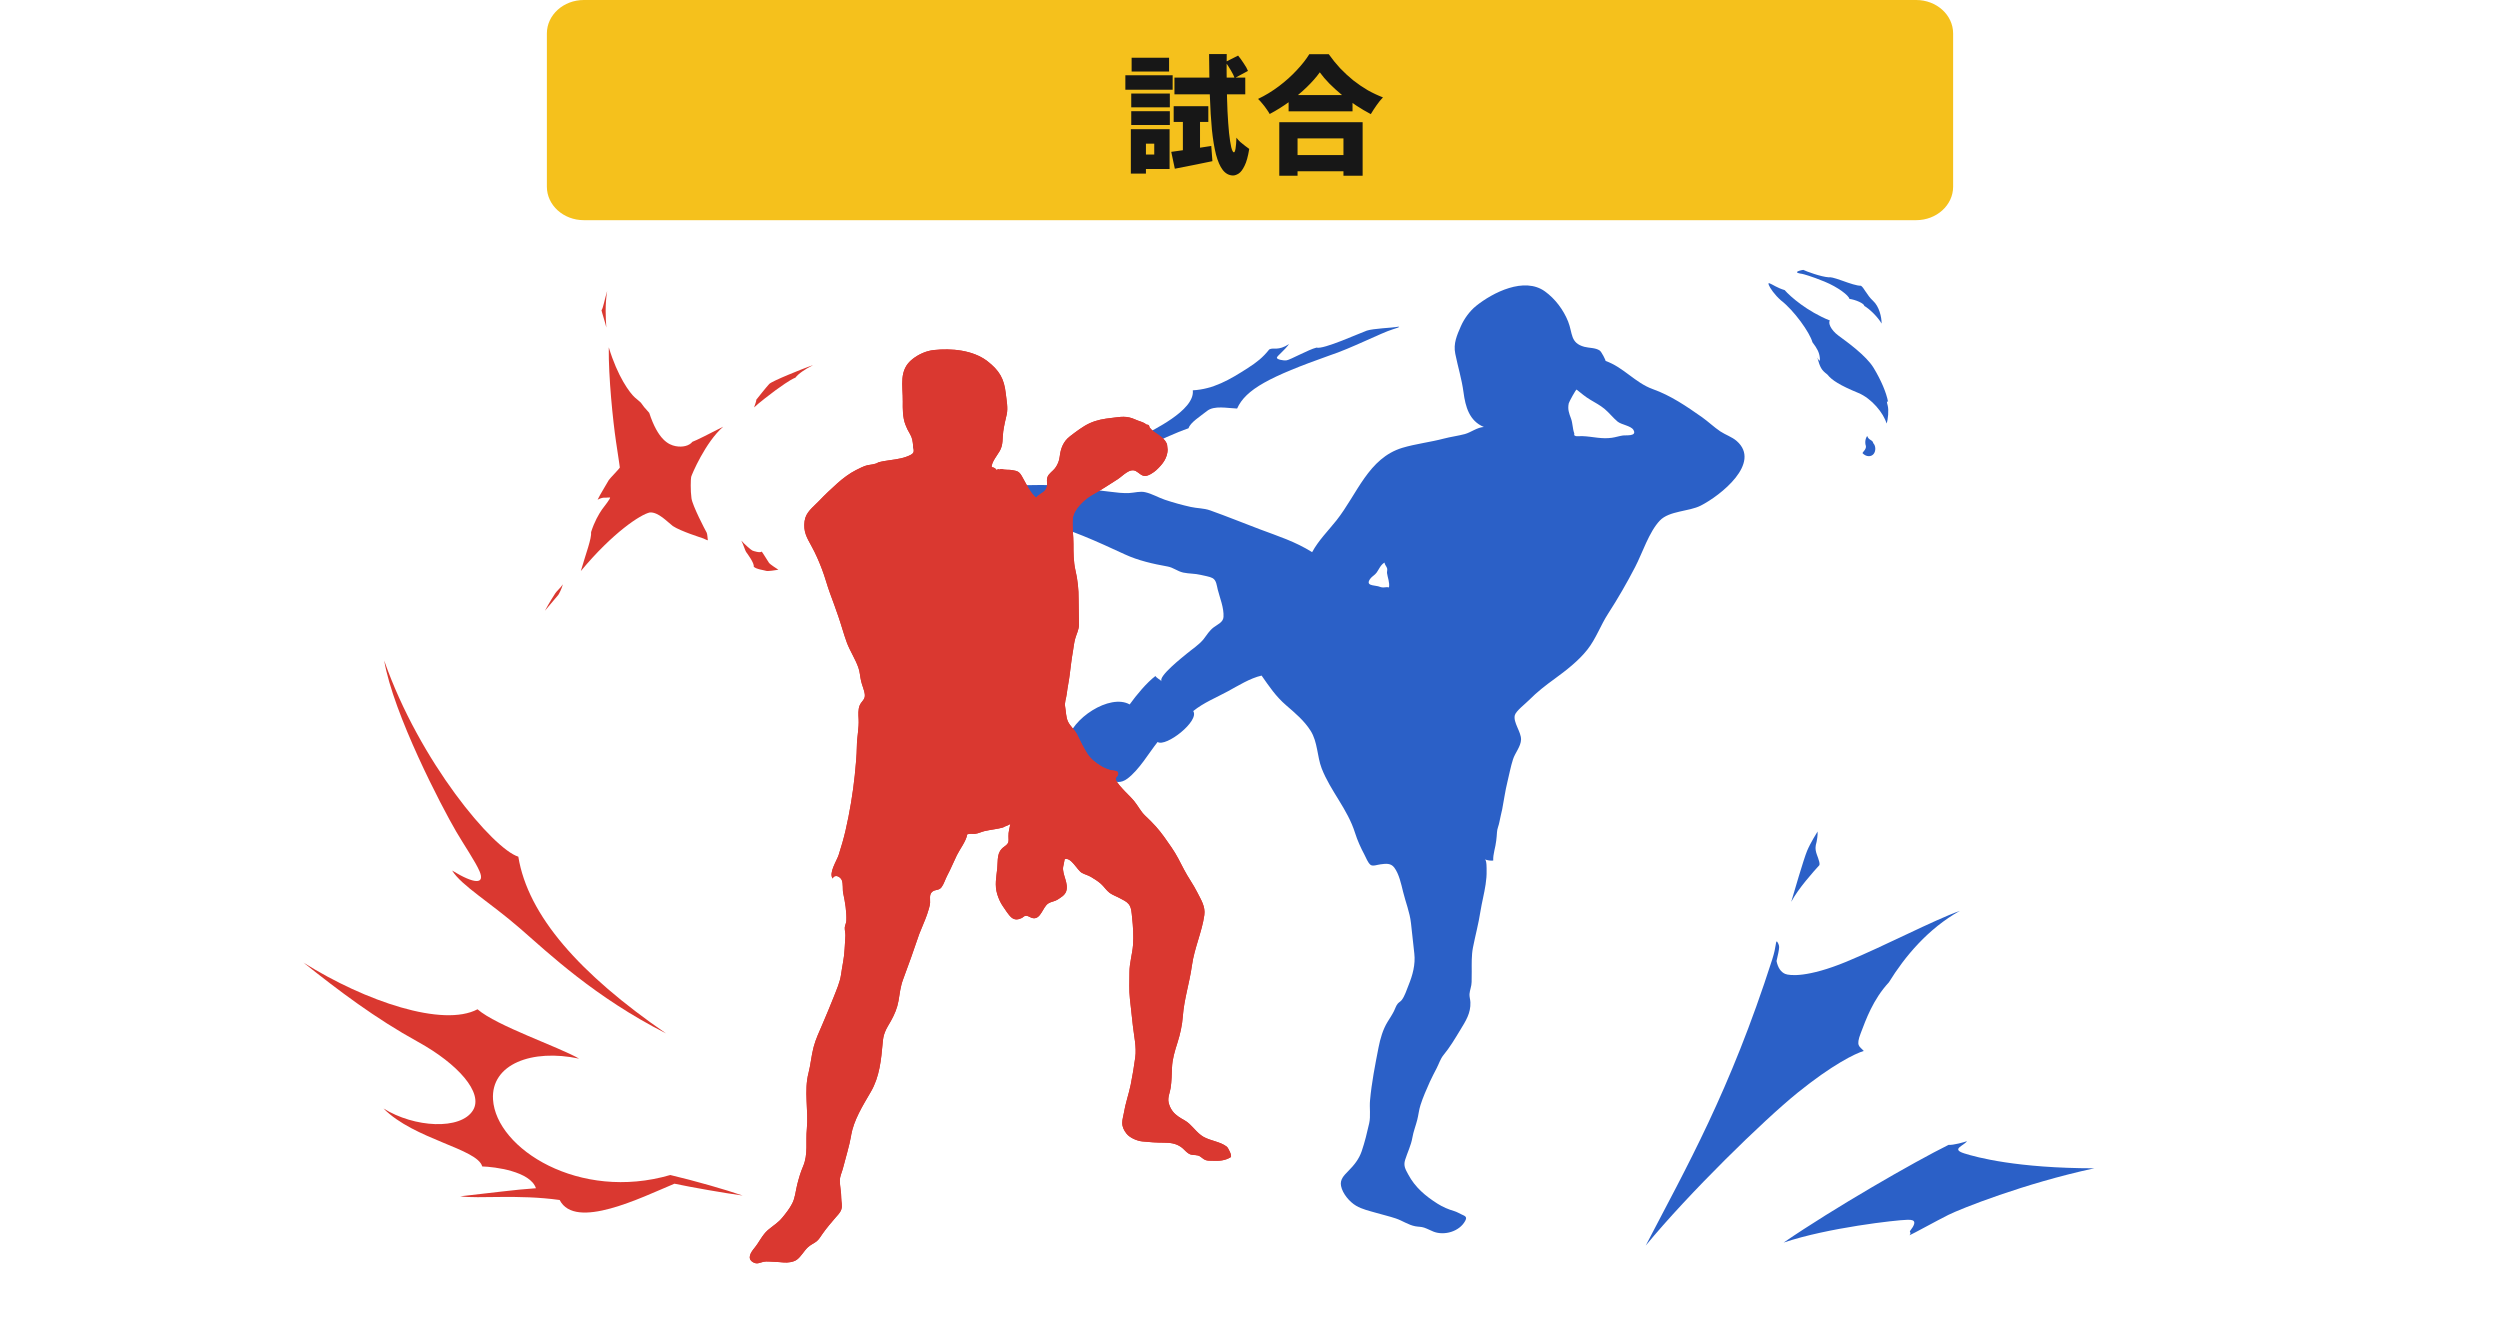 <svg width="352" height="186" viewBox="0 0 352 186" fill="none" xmlns="http://www.w3.org/2000/svg">
<path opacity="0.91" d="M346.905 16H5.176C3.333 16 1.84 17.402 1.84 19.133V181.868C1.84 183.598 3.333 185 5.176 185H346.905C348.747 185 350.24 183.598 350.24 181.868V19.133C350.24 17.402 348.747 16 346.905 16Z" stroke="white" stroke-width="2" stroke-miterlimit="10"/>
<path d="M269.795 0H82.205C79.33 0 77 2.109 77 4.71V26.29C77 28.891 79.33 31 82.205 31H269.795C272.67 31 275 28.891 275 26.29V4.71C275 2.109 272.67 0 269.795 0Z" fill="#F5C11C"/>
<path d="M164.912 21.38C165.644 21.284 166.508 21.164 167.504 21.02C168.5 20.864 169.514 20.708 170.546 20.552L170.708 22.694C169.808 22.886 168.896 23.072 167.972 23.252C167.048 23.432 166.196 23.6 165.416 23.756L164.912 21.38ZM165.254 14.954H170.132V17.168H165.254V14.954ZM165.362 10.922H175.334V13.28H165.362V10.922ZM172.544 8.726L174.326 7.826C174.59 8.15 174.854 8.516 175.118 8.924C175.394 9.32 175.592 9.674 175.712 9.986L173.84 10.994C173.732 10.682 173.552 10.316 173.3 9.896C173.048 9.464 172.796 9.074 172.544 8.726ZM166.55 15.818H168.962V21.776L166.55 22.19V15.818ZM170.24 7.61H172.724C172.7 9.098 172.7 10.526 172.724 11.894C172.748 13.25 172.784 14.51 172.832 15.674C172.892 16.826 172.964 17.834 173.048 18.698C173.144 19.562 173.246 20.234 173.354 20.714C173.474 21.194 173.6 21.44 173.732 21.452C173.828 21.452 173.906 21.272 173.966 20.912C174.026 20.552 174.068 20.042 174.092 19.382C174.224 19.574 174.404 19.778 174.632 19.994C174.872 20.198 175.112 20.39 175.352 20.57C175.592 20.75 175.772 20.882 175.892 20.966C175.724 22.022 175.502 22.82 175.226 23.36C174.962 23.9 174.686 24.26 174.398 24.44C174.11 24.62 173.846 24.71 173.606 24.71C173.042 24.698 172.562 24.44 172.166 23.936C171.782 23.432 171.464 22.706 171.212 21.758C170.972 20.798 170.78 19.628 170.636 18.248C170.504 16.868 170.408 15.29 170.348 13.514C170.288 11.726 170.252 9.758 170.24 7.61ZM159.278 13.172H164.714V15.116H159.278V13.172ZM159.332 8.132H164.606V10.076H159.332V8.132ZM159.278 15.656H164.714V17.6H159.278V15.656ZM158.45 10.598H165.11V12.632H158.45V10.598ZM160.394 18.194H164.678V23.792H160.394V21.758H162.518V20.228H160.394V18.194ZM159.224 18.194H161.348V24.44H159.224V18.194ZM181.436 13.388H190.436V15.674H181.436V13.388ZM181.274 21.83H190.364V24.116H181.274V21.83ZM180.122 17.204H191.858V24.746H189.158V19.49H182.696V24.746H180.122V17.204ZM185.828 10.184C185.336 10.868 184.724 11.564 183.992 12.272C183.26 12.98 182.45 13.658 181.562 14.306C180.674 14.954 179.744 15.536 178.772 16.052C178.664 15.848 178.514 15.614 178.322 15.35C178.142 15.086 177.944 14.828 177.728 14.576C177.524 14.324 177.326 14.108 177.134 13.928C178.166 13.436 179.15 12.836 180.086 12.128C181.022 11.42 181.856 10.67 182.588 9.878C183.332 9.086 183.92 8.336 184.352 7.628H187.088C187.58 8.324 188.114 8.984 188.69 9.608C189.278 10.22 189.896 10.79 190.544 11.318C191.204 11.834 191.882 12.296 192.578 12.704C193.286 13.1 194 13.436 194.72 13.712C194.396 14.048 194.09 14.426 193.802 14.846C193.514 15.254 193.25 15.662 193.01 16.07C192.326 15.71 191.636 15.302 190.94 14.846C190.244 14.378 189.578 13.886 188.942 13.37C188.306 12.842 187.718 12.308 187.178 11.768C186.65 11.228 186.2 10.7 185.828 10.184Z" fill="#171717"/>
<g filter="url(#filter0_d_63_2737)">
<path d="M58.671 88.539C72.056 86.879 79.802 90.454 79.678 100.489C79.609 106.144 77.022 109.725 73.049 112.762C78.191 114.591 81.264 118.107 81.181 124.877C81.072 133.637 74.91 141.398 59.799 143.271L38.2 145.945L38.88 90.991L58.671 88.537L58.671 88.539ZM51.97 133.265L58.457 132.461C64.535 131.707 67.515 129.351 67.566 125.289C67.62 120.828 64.518 119.703 57.622 120.557L52.12 121.239L51.97 133.265ZM52.253 110.248L58.002 109.535C63.504 108.853 65.988 106.876 66.027 103.692C66.068 100.427 64.366 98.728 56.894 99.655L52.377 100.215L52.254 110.25L52.253 110.248Z" fill="white"/>
<path d="M84.682 140.186L105.068 82.792L118.207 81.162L137.237 133.676L122.702 135.479L119.779 126.455L102.288 128.624L99.215 138.386L84.68 140.189L84.682 140.186ZM105.955 117.193L116.385 115.899L111.412 100.294L105.955 117.193Z" fill="white"/>
<path d="M183.165 73.116L183.029 84.107L168.247 85.941L167.704 129.901L154.072 131.592L154.615 87.627L139.833 89.461L139.968 78.468L183.163 73.116L183.165 73.116Z" fill="white"/>
<path d="M230.054 67.308L229.918 78.3L215.137 80.133L214.594 124.094L200.961 125.785L201.504 81.82L186.722 83.653L186.859 72.66L230.054 67.308Z" fill="white"/>
<path d="M250.943 108.615L273.115 105.869L272.98 116.86L237.175 121.295L237.853 66.341L251.485 64.65L250.943 108.615Z" fill="white"/>
<path d="M317.262 56.504L317.126 67.496L294.954 70.242L294.83 80.277L314.538 77.832L314.403 88.825L294.695 91.27L294.547 103.213L316.719 100.467L316.584 111.458L280.779 115.893L281.459 60.941L317.264 56.506L317.262 56.504Z" fill="white"/>
</g>
<g clip-path="url(#clip0_63_2737)">
<path d="M226.059 50.822C228.553 51.678 230.242 53.905 232.705 54.785C235.244 55.689 237.425 57.184 239.646 58.741C240.535 59.376 241.332 60.142 242.217 60.738C242.943 61.223 243.862 61.512 244.524 62.091C248.055 65.178 242.261 69.767 239.466 71.189C237.779 72.046 235.047 71.903 233.714 73.286C232.188 74.878 231.247 77.879 230.225 79.839C229.06 82.084 227.784 84.301 226.434 86.385C225.364 88.028 224.719 89.934 223.491 91.481C222.258 93.047 220.486 94.418 218.886 95.582C217.616 96.501 216.427 97.425 215.295 98.564C214.787 99.083 213.435 100.112 213.285 100.707C213.034 101.723 214.188 103.054 214.164 104.119C214.138 105.11 213.322 105.999 213.032 106.912C212.7 107.93 212.51 109.019 212.249 110.069C211.932 111.348 211.76 112.65 211.511 113.941C211.39 114.546 211.214 115.15 211.112 115.753C211.035 116.212 210.793 116.709 210.777 117.168C210.758 117.613 210.71 117.968 210.667 118.376C210.574 119.307 210.2 120.242 210.247 121.165C209.897 121.217 209.403 121.13 209.066 120.999C209.347 121.109 209.313 122.329 209.314 122.578C209.331 123.228 209.273 123.866 209.176 124.509C208.988 125.793 208.648 127.047 208.445 128.326C208.179 130.062 207.723 131.726 207.387 133.443C207.178 134.541 207.218 135.7 207.219 136.809C207.22 137.313 207.211 137.778 207.204 138.269C207.201 138.847 206.951 139.386 206.905 139.955C206.882 140.354 207.017 140.723 207.033 141.118C207.095 142.663 206.369 143.765 205.606 145.018C204.855 146.257 204.146 147.457 203.233 148.565C202.818 149.075 202.594 149.792 202.295 150.376C201.963 151.024 201.617 151.667 201.32 152.324C200.862 153.356 200.354 154.487 200.01 155.58C199.783 156.27 199.727 156.982 199.548 157.674C199.337 158.511 199.004 159.334 198.862 160.183C198.673 161.279 198.169 162.262 197.841 163.313C197.578 164.162 197.893 164.645 198.289 165.381C199.246 167.178 200.69 168.391 202.395 169.474C203.139 169.944 203.95 170.291 204.762 170.525C205.103 170.629 205.469 170.837 205.788 170.99C206.291 171.224 206.624 171.322 206.287 171.924C205.462 173.412 203.375 173.991 201.875 173.43C201.412 173.252 200.989 173.009 200.521 172.852C200.102 172.71 199.729 172.744 199.277 172.659C198.316 172.483 197.455 171.865 196.527 171.556C195.6 171.248 194.703 171.044 193.801 170.78C192.828 170.497 191.81 170.279 190.941 169.77C190.014 169.226 189.033 168.064 188.821 166.991C188.634 166.084 189.234 165.494 189.821 164.899C190.662 164.047 191.338 163.227 191.73 162.081C192.162 160.81 192.486 159.478 192.779 158.168C193.015 157.134 192.802 155.988 192.901 154.929C193.125 152.437 193.606 150.019 194.095 147.498C194.341 146.248 194.704 144.964 195.371 143.876C195.68 143.378 196.009 142.885 196.279 142.345C196.45 142.01 196.56 141.601 196.804 141.313C196.971 141.119 197.201 141.014 197.36 140.808C197.796 140.249 198.051 139.381 198.316 138.734C198.899 137.312 199.311 135.801 199.135 134.255C198.981 132.853 198.824 131.425 198.665 129.971C198.498 128.45 197.912 127.035 197.556 125.569C197.29 124.489 196.992 123.056 196.315 122.156C195.826 121.504 195.131 121.6 194.402 121.694C193.911 121.748 193.289 122.024 192.957 121.758C192.596 121.469 192.321 120.733 192.109 120.332C191.592 119.361 191.131 118.349 190.801 117.303C189.744 113.911 187.345 111.411 186.09 108.182C185.442 106.498 185.535 104.472 184.535 102.894C183.632 101.468 182.374 100.416 181.097 99.313C179.62 98.043 178.701 96.645 177.633 95.122C176.006 95.489 174.316 96.562 172.863 97.346C171.239 98.23 169.48 98.927 168.005 100.118C168.937 101.508 164.164 105.238 162.991 104.472C161.692 106.114 160.437 108.329 158.763 109.615C156.865 111.066 155.51 108.883 153.987 108.237C153.029 107.831 152.616 107.137 151.842 106.509C150.919 105.757 150.009 106.099 150.274 104.41C150.783 101.215 156.276 97.614 159.057 99.184C159.989 97.885 161.449 96.119 162.684 95.183C162.872 95.485 163.323 95.678 163.565 95.927C162.966 95.3 166.605 92.447 167.035 92.084C167.835 91.412 168.829 90.792 169.479 89.974C169.945 89.379 170.252 88.814 170.879 88.335C171.399 87.929 172.227 87.636 172.27 86.865C172.343 85.573 171.754 84.186 171.456 83.002C171.315 82.453 171.279 81.697 170.722 81.396C170.328 81.177 169.529 81.063 169.066 80.945C168.258 80.745 167.409 80.791 166.597 80.618C165.77 80.433 165.223 79.915 164.399 79.764C162.356 79.397 160.275 78.933 158.385 78.058C154.491 76.261 150.554 74.441 146.374 73.407C144.578 72.966 142.247 72.308 140.42 72.75C138.81 73.149 137.505 74.482 135.959 75.034C133.856 75.776 132.885 73.786 132.038 72.192C131.488 71.163 131.12 70.074 130.673 69.007C130.199 67.876 129.383 66.931 128.808 65.858C128.536 65.337 128.332 64.888 128.35 64.255C128.698 64.183 128.81 63.794 128.774 63.523C128.722 63.051 128.372 63.042 128.7 62.543C128.878 62.268 129.226 62.129 129.422 61.838C129.654 61.497 129.747 61.184 130.061 60.854C130.706 60.178 131.117 59.945 131.847 60.597C132.331 61.022 132.783 61.342 133.341 61.65C133.906 61.965 134.002 62.344 134.241 62.996C134.357 63.313 134.516 63.605 134.596 63.966C134.887 65.265 135.935 66.729 137.057 67.52C137.705 67.973 139.078 68.051 139.829 68.157C141.896 68.441 144.199 68.289 146.276 68.29C147.513 68.295 148.692 68.26 149.856 68.697C150.332 68.873 150.608 68.876 151.109 68.909C151.969 68.962 152.803 69.032 153.642 69.02C155.494 68.992 157.191 69.505 159.009 69.419C159.784 69.375 160.504 69.134 161.242 69.302C162.213 69.518 163.085 70.054 164.02 70.368C165.214 70.769 166.42 71.1 167.646 71.375C168.59 71.588 169.479 71.537 170.402 71.866C172.732 72.699 175.032 73.63 177.353 74.511C179.962 75.495 182.356 76.24 184.746 77.746C185.669 76.052 187.004 74.742 188.185 73.255C191.117 69.532 192.668 64.495 197.47 63.047C199.325 62.494 201.416 62.252 203.277 61.758C204.244 61.504 205.324 61.365 206.251 61.116C207.132 60.871 207.957 60.182 208.924 60.117C206.868 59.26 206.333 57.262 206.064 55.242C205.808 53.34 205.272 51.645 204.903 49.81C204.608 48.35 205.14 47.196 205.704 45.904C206.146 44.901 206.92 43.808 207.84 43.069C210.181 41.192 214.617 38.924 217.53 41.031C218.976 42.075 220.126 43.616 220.792 45.27C221.451 46.925 221.062 48.285 223.072 48.831C223.75 49.012 224.643 48.941 225.247 49.359C225.501 49.532 226.139 50.813 226.059 50.822ZM228.535 61.312C228.938 61.254 230.549 61.474 229.981 60.521C229.628 59.941 228.289 59.806 227.749 59.355C227.104 58.814 226.579 58.125 225.934 57.584C225.298 57.056 224.6 56.696 223.938 56.298C223.213 55.873 222.64 55.371 221.985 54.852C221.91 54.786 220.924 56.575 220.88 56.788C220.704 57.634 220.918 58.175 221.195 58.925C221.442 59.583 221.407 60.306 221.642 60.973C221.728 61.212 221.491 61.251 221.856 61.399C221.983 61.446 222.616 61.403 222.737 61.404C223.506 61.427 224.219 61.55 224.94 61.632C225.593 61.702 226.236 61.739 226.931 61.642C227.474 61.569 227.992 61.385 228.535 61.312ZM195.293 80.695C195.265 80.497 195.367 80.264 195.307 80.028C195.23 79.754 194.978 79.533 194.935 79.209C194.392 79.53 194.181 80.118 193.838 80.606C193.589 80.97 193.185 81.142 192.939 81.478C192.196 82.487 193.435 82.385 194.038 82.547C194.336 82.629 194.453 82.716 194.789 82.713C195.071 82.716 195.29 82.625 195.568 82.708C195.695 82.029 195.376 81.325 195.293 80.695Z" fill="#2B60C7"/>
</g>
<g clip-path="url(#clip1_63_2737)">
<path d="M158.024 64C157.699 64.016 160.626 61.755 161.409 61.095C161.842 60.728 168.301 57.841 167.944 54.957C170.822 54.802 173.123 53.481 175.7 51.816C176.932 51.019 177.793 50.361 178.713 49.197C179.362 48.865 179.902 49.47 181.509 48.438C180.771 49.419 179.835 50.102 179.784 50.35C179.733 50.599 180.656 50.8 181.156 50.733C181.659 50.666 184.256 49.213 185.361 48.943C186.308 49.251 191.544 46.856 192.442 46.554C193.341 46.252 196.083 46.145 196.548 46.048C197.011 45.952 197.46 45.968 196.034 46.394C194.608 46.819 190.126 49.098 187.234 50.037C178.751 53.047 175.404 54.81 174.185 57.523C172.805 57.475 170.965 57.058 169.959 57.858C168.955 58.657 167.632 59.455 167.33 60.306C165.705 60.854 162.592 62.269 162.108 62.569C161.624 62.868 158.347 63.984 158.024 64Z" fill="#2B60C7"/>
</g>
<g clip-path="url(#clip2_63_2737)">
<path d="M231.72 175.373C237.787 168.004 248.285 157.752 253.111 153.848C257.937 149.945 261.235 148.314 262.42 147.977C261.824 147.295 261.271 147.336 261.993 145.464C262.714 143.592 263.705 140.738 265.955 138.312C268.2 134.676 271.465 130.757 275.955 128.244C272.235 129.571 265.385 133.176 259.961 135.414C254.536 137.655 251.963 137.388 251.348 137.123C250.763 136.873 250.336 136.281 250.136 135.32C250.321 134.521 250.51 133.669 250.504 133.341C250.495 133.015 250.326 132.737 250.197 132.55C249.96 132.577 250.15 133.148 249.531 135.084C243.567 153.682 237.435 164.374 231.72 175.373Z" fill="#2B60C7"/>
<path d="M252.208 126.965C252.526 125.873 253.965 120.931 254.437 119.802C254.909 118.672 255.812 117.261 255.915 117.076C255.963 117.608 255.803 118.365 255.777 118.533C255.751 118.7 255.556 119.115 255.66 119.763C255.764 120.411 256.284 121.305 256.179 121.8C255.293 122.777 253.226 125.07 252.212 126.965L252.208 126.965Z" fill="#2B60C7"/>
<path d="M251.135 174.953C258.184 170.115 269.556 163.57 274.363 161.194C274.998 161.263 276.585 160.811 276.952 160.675C276.511 161.334 274.655 161.788 276.561 162.395C278.319 162.956 284.014 164.487 294.867 164.496C284.979 166.63 276.023 170.209 274.329 171.057C272.634 171.907 269.31 173.747 268.855 173.93C269.167 173.534 268.821 173.468 268.935 173.322C270.205 171.693 269.171 171.739 268.485 171.752C267.03 171.78 257.367 172.854 251.142 174.951L251.135 174.953Z" fill="#2B60C7"/>
</g>
<g clip-path="url(#clip3_63_2737)">
<path d="M119.829 159.876C120.219 157.674 121.449 155.726 122.607 153.734C123.855 151.596 124.065 149.196 124.285 146.809C124.34 146.216 124.391 145.857 124.596 145.331C124.806 144.774 125.15 144.27 125.438 143.749C125.947 142.835 126.336 141.92 126.506 140.931C126.685 139.888 126.774 138.923 127.152 137.911C127.543 136.875 127.902 135.835 128.297 134.769C128.698 133.694 129.016 132.614 129.429 131.508C129.778 130.582 130.22 129.668 130.538 128.73C130.696 128.254 130.924 127.582 130.956 127.12C130.988 126.597 130.794 125.926 131.279 125.542C131.708 125.202 132.213 125.417 132.584 124.895C132.917 124.43 133.107 123.762 133.382 123.25C133.888 122.307 134.246 121.388 134.719 120.425C135.162 119.527 136.029 118.446 136.186 117.474C136.569 117.334 136.965 117.441 137.277 117.406C137.738 117.356 138.214 117.108 138.611 117.019C139.491 116.81 140.453 116.734 141.225 116.507C141.548 116.298 141.97 116.237 142.247 116.011C142.157 116.63 141.971 117.132 141.993 117.746C142.024 118.578 142.078 118.723 141.374 119.229C140.306 119.993 140.535 121.051 140.413 122.268C140.295 123.454 140.019 124.643 140.415 125.916C140.578 126.447 140.853 127.094 141.182 127.562C141.528 128.043 141.974 128.814 142.421 129.187C142.884 129.565 143.335 129.493 143.844 129.264C144.102 129.145 144.155 128.944 144.471 128.947C144.855 128.95 145.089 129.232 145.456 129.282C146.571 129.438 146.796 127.713 147.612 127.195C147.991 126.95 148.507 126.924 148.893 126.671C149.363 126.356 149.904 126.078 150.113 125.514C150.516 124.394 149.534 123.118 149.689 122.07C149.741 121.718 149.86 121.359 149.907 120.97C150.813 120.653 151.655 122.501 152.314 122.888C152.724 123.128 153.177 123.207 153.637 123.487C154.12 123.78 154.571 124.054 155.004 124.435C155.437 124.817 155.785 125.38 156.244 125.721C156.653 126.022 157.263 126.234 157.736 126.498C158.128 126.711 158.617 126.92 158.922 127.3C159.321 127.783 159.33 128.55 159.399 129.174C159.545 130.504 159.618 131.79 159.527 133.087C159.44 134.285 159.023 135.617 159.027 136.895C159.036 138.136 158.945 139.364 159.093 140.649C159.227 141.868 159.359 143.065 159.501 144.366C159.66 145.816 160.043 147.451 159.845 148.872C159.655 150.224 159.47 151.418 159.206 152.711C158.932 154.058 158.458 155.351 158.239 156.714C158.169 157.173 158.017 157.573 158.012 158.078C158.002 158.673 158.259 159.164 158.618 159.621C159.089 160.216 160.122 160.645 160.852 160.715C161.796 160.815 162.857 160.886 163.819 160.886C164.746 160.897 165.482 160.952 166.27 161.482C166.667 161.747 166.929 162.147 167.334 162.403C167.858 162.73 168.133 162.556 168.674 162.693C169.061 162.786 169.353 163.19 169.706 163.324C170.037 163.453 170.394 163.422 170.757 163.435C171.62 163.483 172.5 163.416 173.268 162.941C173.536 162.776 172.926 161.609 172.736 161.457C171.831 160.744 170.457 160.639 169.447 160.065C168.428 159.485 167.837 158.354 166.833 157.772C166.215 157.418 165.566 157.061 165.109 156.464C164.837 156.103 164.629 155.652 164.536 155.21C164.392 154.519 164.718 153.859 164.825 153.185C164.97 152.244 164.977 151.28 165.016 150.336C165.068 149.096 165.402 148.021 165.776 146.844C166.179 145.574 166.451 144.356 166.544 143.081C166.723 140.662 167.488 138.382 167.827 135.922C168.157 133.509 169.248 131.177 169.57 128.84C169.738 127.625 169.102 126.695 168.581 125.654C168.03 124.54 167.264 123.519 166.69 122.401C166.145 121.347 165.649 120.326 164.943 119.305C164.246 118.298 163.563 117.282 162.74 116.365C162.269 115.845 161.771 115.35 161.242 114.851C160.614 114.266 160.231 113.45 159.684 112.788C159.164 112.161 158.539 111.612 157.999 111.002C157.742 110.722 157.484 110.427 157.276 110.111C156.737 109.305 157.56 109.471 157.425 108.793C157.36 108.477 156.627 108.512 156.363 108.436C155.913 108.312 155.433 108.117 155.046 107.881C154.336 107.447 153.616 106.917 153.128 106.173C152.541 105.282 152.124 104.357 151.651 103.409C151.306 102.732 150.642 102.233 150.348 101.543C150.087 100.948 150.097 100.217 149.982 99.582C149.85 98.86 150.121 98.379 150.201 97.67C150.306 96.771 150.508 95.876 150.614 94.992C150.755 93.871 150.881 92.758 151.076 91.654C151.176 91.064 151.222 90.524 151.389 89.919C151.555 89.307 151.919 88.642 151.925 87.942C151.93 87.377 151.89 86.735 151.895 86.23C151.896 85.561 151.866 85.007 151.868 84.345C151.88 83.012 151.734 81.614 151.426 80.316C151.143 79.106 151.145 77.752 151.145 76.593C151.154 75.434 150.934 74.187 151.05 72.985C151.175 71.723 152.675 70.309 153.73 69.712C154.991 69.002 156.16 68.272 157.381 67.468C158.139 66.972 159.07 65.861 159.934 66.331C160.413 66.586 160.677 67.001 161.22 67.017C161.703 67.024 162.473 66.503 162.821 66.179C163.715 65.344 164.388 64.488 164.415 63.221C164.441 61.954 163.384 61.438 162.453 60.773C162.233 60.617 162.05 60.389 161.88 60.212C161.82 60.143 161.846 59.967 161.737 59.866C161.636 59.765 161.5 59.832 161.402 59.76C160.916 59.377 160.399 59.329 159.844 59.066C158.616 58.501 157.81 58.695 156.532 58.843C155.388 58.976 154.434 59.126 153.389 59.609C152.494 60.023 151.494 60.787 150.689 61.402C149.688 62.152 149.335 63.183 149.203 64.311C149.139 64.89 148.919 65.426 148.559 65.916C148.271 66.309 147.671 66.661 147.485 67.163C147.264 67.759 147.647 68.431 147.177 69.017C146.805 69.472 146.218 69.604 145.887 70.084C145.003 69.361 144.44 68.001 143.867 67.026C143.478 66.369 143.248 66.326 142.511 66.189C142.104 66.113 141.458 66.192 141.049 66.034C140.959 66.096 140.993 66.07 140.901 66.05C140.7 66.072 140.773 66.184 140.539 66.044C140.485 66.096 140.399 66.135 140.328 66.18C140.167 65.942 139.918 65.797 139.637 65.775C139.552 65.137 140.455 64.045 140.77 63.484C141.274 62.594 141.123 61.7 141.254 60.768C141.367 59.95 141.547 59.193 141.742 58.36C141.95 57.442 141.719 56.369 141.612 55.395C141.381 53.291 140.692 52.156 139.03 50.856C136.96 49.27 133.939 49.023 131.485 49.285C130.415 49.402 129.361 49.871 128.488 50.554C126.506 52.103 127.137 54.283 127.111 56.513C127.098 57.567 127.09 58.726 127.465 59.746C127.646 60.23 127.833 60.623 128.117 61.089C128.455 61.638 128.5 62.115 128.572 62.769C128.652 63.497 128.806 63.736 128.202 64.058C127.819 64.266 127.316 64.419 126.892 64.526C125.821 64.778 124.608 64.829 123.66 65.106C123.255 65.391 122.617 65.401 122.125 65.508C121.64 65.614 120.979 65.965 120.515 66.196C119.603 66.657 118.672 67.361 117.905 68.047C117.008 68.853 116.155 69.653 115.326 70.527C114.443 71.459 113.459 72.093 113.284 73.376C113.091 74.834 113.58 75.661 114.255 76.881C114.856 77.966 115.322 79.058 115.745 80.17C116.177 81.296 116.47 82.46 116.866 83.53C117.262 84.6 117.68 85.735 118.046 86.808C118.465 88.026 118.776 89.211 119.227 90.448C119.679 91.684 120.437 92.767 120.869 94.029C121.08 94.645 121.091 95.231 121.237 95.869C121.376 96.523 121.72 97.185 121.77 97.849C121.814 98.529 121.273 98.739 121.032 99.352C120.814 99.902 120.856 100.628 120.893 101.24C120.96 102.534 120.664 103.74 120.647 105.029C120.629 106.37 120.487 107.822 120.353 109.138C120.099 111.619 119.638 114.407 119.046 116.962C118.785 118.082 118.452 119.232 118.087 120.363C117.812 121.213 116.666 122.903 117.234 123.691C117.557 123.001 118.338 123.472 118.523 123.918C118.739 124.451 118.61 125.263 118.726 125.769C118.993 127.041 119.217 128.326 119.166 129.648C119.157 129.972 118.958 130.287 118.941 130.613C118.929 130.975 119.037 131.347 119.032 131.709C119.024 132.326 118.949 132.944 118.923 133.594C118.873 134.855 118.58 136.023 118.414 137.253C118.275 138.254 117.782 139.376 117.388 140.382C116.913 141.608 116.361 142.879 115.842 144.117C115.377 145.222 114.86 146.271 114.558 147.425C114.238 148.627 114.135 149.947 113.838 151.078C113.18 153.58 113.852 156.417 113.603 158.942C113.424 160.745 113.807 162.516 113.076 164.221C112.722 165.042 112.477 165.889 112.256 166.756C112.024 167.654 111.972 168.622 111.544 169.452C111.172 170.177 110.663 170.82 110.146 171.448C109.542 172.184 108.826 172.586 108.125 173.19C107.321 173.887 106.899 174.904 106.228 175.715C105.743 176.302 105.113 177.206 106.043 177.729C106.612 178.05 106.944 177.78 107.51 177.658C107.958 177.564 108.548 177.657 108.977 177.662C109.444 177.671 109.894 177.72 110.334 177.754C110.919 177.81 111.757 177.696 112.208 177.353C112.799 176.912 113.189 176.147 113.727 175.637C114.101 175.272 114.549 175.103 114.945 174.803C115.306 174.53 115.563 174.066 115.824 173.699C116.358 172.941 116.99 172.187 117.591 171.496C117.925 171.114 118.314 170.747 118.464 170.265C118.632 169.742 118.447 169.221 118.448 168.686C118.461 167.843 118.234 167.002 118.254 166.158C118.266 165.585 118.534 165.081 118.677 164.531C119.071 162.976 119.564 161.44 119.848 159.852L119.829 159.876Z" fill="#DA3830"/>
<g clip-path="url(#clip4_63_2737)">
<path d="M119.829 159.876C120.219 157.674 121.449 155.726 122.607 153.734C123.855 151.596 124.065 149.196 124.285 146.809C124.34 146.216 124.391 145.857 124.596 145.331C124.806 144.774 125.15 144.27 125.438 143.749C125.947 142.835 126.336 141.92 126.506 140.931C126.685 139.888 126.774 138.923 127.152 137.911C127.543 136.875 127.902 135.835 128.297 134.769C128.698 133.694 129.016 132.614 129.429 131.508C129.778 130.582 130.22 129.668 130.538 128.73C130.696 128.254 130.924 127.582 130.956 127.12C130.988 126.597 130.794 125.926 131.279 125.542C131.708 125.202 132.213 125.417 132.584 124.895C132.917 124.43 133.107 123.762 133.382 123.25C133.888 122.307 134.246 121.388 134.719 120.425C135.162 119.527 136.029 118.446 136.186 117.474C136.569 117.334 136.965 117.441 137.277 117.406C137.738 117.356 138.214 117.108 138.611 117.019C139.491 116.81 140.453 116.734 141.225 116.507C141.548 116.298 141.97 116.237 142.247 116.011C142.157 116.63 141.971 117.132 141.993 117.746C142.024 118.578 142.078 118.723 141.374 119.229C140.306 119.993 140.535 121.051 140.413 122.268C140.295 123.454 140.019 124.643 140.415 125.916C140.578 126.447 140.853 127.094 141.182 127.562C141.528 128.043 141.974 128.814 142.421 129.187C142.884 129.565 143.335 129.493 143.844 129.264C144.102 129.145 144.155 128.944 144.471 128.947C144.855 128.95 145.089 129.232 145.456 129.282C146.571 129.438 146.796 127.713 147.612 127.195C147.991 126.95 148.507 126.924 148.893 126.671C149.363 126.356 149.904 126.078 150.113 125.514C150.516 124.394 149.534 123.118 149.689 122.07C149.741 121.718 149.86 121.359 149.907 120.97C150.813 120.653 151.655 122.501 152.314 122.888C152.724 123.128 153.177 123.207 153.637 123.487C154.12 123.78 154.571 124.054 155.004 124.435C155.437 124.817 155.785 125.38 156.244 125.721C156.653 126.022 157.263 126.234 157.736 126.498C158.128 126.711 158.617 126.92 158.922 127.3C159.321 127.783 159.33 128.55 159.399 129.174C159.545 130.504 159.618 131.79 159.527 133.087C159.44 134.285 159.023 135.617 159.027 136.895C159.036 138.136 158.945 139.364 159.093 140.649C159.227 141.868 159.359 143.065 159.501 144.366C159.66 145.816 160.043 147.451 159.845 148.872C159.655 150.224 159.47 151.418 159.206 152.711C158.932 154.058 158.458 155.351 158.239 156.714C158.169 157.173 158.017 157.573 158.012 158.078C158.002 158.673 158.259 159.164 158.618 159.621C159.089 160.216 160.122 160.645 160.852 160.715C161.796 160.815 162.857 160.886 163.819 160.886C164.746 160.897 165.482 160.952 166.27 161.482C166.667 161.747 166.929 162.147 167.334 162.403C167.858 162.73 168.133 162.556 168.674 162.693C169.061 162.786 169.353 163.19 169.706 163.324C170.037 163.453 170.394 163.422 170.757 163.435C171.62 163.483 172.5 163.416 173.268 162.941C173.536 162.776 172.926 161.609 172.736 161.457C171.831 160.744 170.457 160.639 169.447 160.065C168.428 159.485 167.837 158.354 166.833 157.772C166.215 157.418 165.566 157.061 165.109 156.464C164.837 156.103 164.629 155.652 164.536 155.21C164.392 154.519 164.718 153.859 164.825 153.185C164.97 152.244 164.977 151.28 165.016 150.336C165.068 149.096 165.402 148.021 165.776 146.844C166.179 145.574 166.451 144.356 166.544 143.081C166.723 140.662 167.488 138.382 167.827 135.922C168.157 133.509 169.248 131.177 169.57 128.84C169.738 127.625 169.102 126.695 168.581 125.654C168.03 124.54 167.264 123.519 166.69 122.401C166.145 121.347 165.649 120.326 164.943 119.305C164.246 118.298 163.563 117.282 162.74 116.365C162.269 115.845 161.771 115.35 161.242 114.851C160.614 114.266 160.231 113.45 159.684 112.788C159.164 112.161 158.539 111.612 157.999 111.002C157.742 110.722 157.484 110.427 157.276 110.111C156.737 109.305 157.56 109.471 157.425 108.793C157.36 108.477 156.627 108.512 156.363 108.436C155.913 108.312 155.433 108.117 155.046 107.881C154.336 107.447 153.616 106.917 153.128 106.173C152.541 105.282 152.124 104.357 151.651 103.409C151.306 102.732 150.642 102.233 150.348 101.543C150.087 100.948 150.097 100.217 149.982 99.582C149.85 98.86 150.121 98.379 150.201 97.67C150.306 96.771 150.508 95.876 150.614 94.992C150.755 93.871 150.881 92.758 151.076 91.654C151.176 91.064 151.222 90.524 151.389 89.919C151.555 89.307 151.919 88.642 151.925 87.942C151.93 87.377 151.89 86.735 151.895 86.23C151.896 85.561 151.866 85.007 151.868 84.345C151.88 83.012 151.734 81.614 151.426 80.316C151.143 79.106 151.145 77.752 151.145 76.593C151.154 75.434 150.934 74.187 151.05 72.985C151.175 71.723 152.675 70.309 153.73 69.712C154.991 69.002 156.16 68.272 157.381 67.468C158.139 66.972 159.07 65.861 159.934 66.331C160.413 66.586 160.677 67.001 161.22 67.017C161.703 67.024 162.473 66.503 162.821 66.179C163.715 65.344 164.388 64.488 164.415 63.221C164.441 61.954 163.384 61.438 162.453 60.773C162.233 60.617 162.05 60.389 161.88 60.212C161.82 60.143 161.846 59.967 161.737 59.866C161.636 59.765 161.5 59.832 161.402 59.76C160.916 59.377 160.399 59.329 159.844 59.066C158.616 58.501 157.81 58.695 156.532 58.843C155.388 58.976 154.434 59.126 153.389 59.609C152.494 60.023 151.494 60.787 150.689 61.402C149.688 62.152 149.335 63.183 149.203 64.311C149.139 64.89 148.919 65.426 148.559 65.916C148.271 66.309 147.671 66.661 147.485 67.163C147.264 67.759 147.647 68.431 147.177 69.017C146.805 69.472 146.218 69.604 145.887 70.084C145.003 69.361 144.44 68.001 143.867 67.026C143.478 66.369 143.248 66.326 142.511 66.189C142.104 66.113 141.458 66.192 141.049 66.034C140.959 66.096 140.993 66.07 140.901 66.05C140.7 66.072 140.773 66.184 140.539 66.044C140.485 66.096 140.399 66.135 140.328 66.18C140.167 65.942 139.918 65.797 139.637 65.775C139.552 65.137 140.455 64.045 140.77 63.484C141.274 62.594 141.123 61.7 141.254 60.768C141.367 59.95 141.547 59.193 141.742 58.36C141.95 57.442 141.719 56.369 141.612 55.395C141.381 53.291 140.692 52.156 139.03 50.856C136.96 49.27 133.939 49.023 131.485 49.285C130.415 49.402 129.361 49.871 128.488 50.554C126.506 52.103 127.137 54.283 127.111 56.513C127.098 57.567 127.09 58.726 127.465 59.746C127.646 60.23 127.833 60.623 128.117 61.089C128.455 61.638 128.5 62.115 128.572 62.769C128.652 63.497 128.806 63.736 128.202 64.058C127.819 64.266 127.316 64.419 126.892 64.526C125.821 64.778 124.608 64.829 123.66 65.106C123.255 65.391 122.617 65.401 122.125 65.508C121.64 65.614 120.979 65.965 120.515 66.196C119.603 66.657 118.672 67.361 117.905 68.047C117.008 68.853 116.155 69.653 115.326 70.527C114.443 71.459 113.459 72.093 113.284 73.376C113.091 74.834 113.58 75.661 114.255 76.881C114.856 77.966 115.322 79.058 115.745 80.17C116.177 81.296 116.47 82.46 116.866 83.53C117.262 84.6 117.68 85.735 118.046 86.808C118.465 88.026 118.776 89.211 119.227 90.448C119.679 91.684 120.437 92.767 120.869 94.029C121.08 94.645 121.091 95.231 121.237 95.869C121.376 96.523 121.72 97.185 121.77 97.849C121.814 98.529 121.273 98.739 121.032 99.352C120.814 99.902 120.856 100.628 120.893 101.24C120.96 102.534 120.664 103.74 120.647 105.029C120.629 106.37 120.487 107.822 120.353 109.138C120.099 111.619 119.638 114.407 119.046 116.962C118.785 118.082 118.452 119.232 118.087 120.363C117.812 121.213 116.666 122.903 117.234 123.691C117.557 123.001 118.338 123.472 118.523 123.918C118.739 124.451 118.61 125.263 118.726 125.769C118.993 127.041 119.217 128.326 119.166 129.648C119.157 129.972 118.958 130.287 118.941 130.613C118.929 130.975 119.037 131.347 119.032 131.709C119.024 132.326 118.949 132.944 118.923 133.594C118.873 134.855 118.58 136.023 118.414 137.253C118.275 138.254 117.782 139.376 117.388 140.382C116.913 141.608 116.361 142.879 115.842 144.117C115.377 145.222 114.86 146.271 114.558 147.425C114.238 148.627 114.135 149.947 113.838 151.078C113.18 153.58 113.852 156.417 113.603 158.942C113.424 160.745 113.807 162.516 113.076 164.221C112.722 165.042 112.477 165.889 112.256 166.756C112.024 167.654 111.972 168.622 111.544 169.452C111.172 170.177 110.663 170.82 110.146 171.448C109.542 172.184 108.826 172.586 108.125 173.19C107.321 173.887 106.899 174.904 106.228 175.715C105.743 176.302 105.113 177.206 106.043 177.729C106.612 178.05 106.944 177.78 107.51 177.658C107.958 177.564 108.548 177.657 108.977 177.662C109.444 177.671 109.894 177.72 110.334 177.754C110.919 177.81 111.757 177.696 112.208 177.353C112.799 176.912 113.189 176.147 113.727 175.637C114.101 175.272 114.549 175.103 114.945 174.803C115.306 174.53 115.563 174.066 115.824 173.699C116.358 172.941 116.99 172.187 117.591 171.496C117.925 171.114 118.314 170.747 118.464 170.265C118.632 169.742 118.447 169.221 118.448 168.686C118.461 167.843 118.234 167.002 118.254 166.158C118.266 165.585 118.534 165.081 118.677 164.531C119.071 162.976 119.564 161.44 119.848 159.852L119.829 159.876Z" fill="#DA3830"/>
</g>
</g>
<g clip-path="url(#clip5_63_2737)">
<path d="M93.762 145.492C81.64 137.15 74.332 128.923 72.979 120.62C69.463 119.543 59.086 107.286 54.092 93C55.387 100.532 62.189 113.6 64.235 117.09C65.307 118.921 66.966 121.367 67.521 122.672C68.323 124.556 66.801 124.495 63.657 122.572C65.013 124.73 68.97 127.021 73.252 130.749C77.292 134.267 83.765 140.41 93.761 145.496L93.762 145.492Z" fill="#DA3830"/>
<path d="M104.547 168.329C102.122 168.006 97.402 167.181 94.964 166.664C90.277 168.615 81.001 173.259 78.8 168.96C72.921 168.137 67.41 168.815 64.796 168.44C69.381 167.942 72.481 167.501 75.46 167.304C74.668 164.913 69.653 164.286 67.898 164.236C67.223 161.73 58.294 160.433 53.991 156.069C58.335 158.791 64.883 159.145 66.602 156.32C68.1 153.863 64.46 149.788 58.877 146.708C52.799 143.359 47.7 139.486 42.733 135.54C51.489 141.028 62.399 144.671 67.233 142.107C69.95 144.46 78.563 147.347 81.538 149.056C74.889 147.639 69.106 149.837 69.417 154.81C69.851 161.745 81.585 169.181 94.375 165.441C97.799 166.247 102.215 167.513 104.544 168.324L104.547 168.329Z" fill="#DA3830"/>
</g>
<g clip-path="url(#clip6_63_2737)">
<path d="M101.818 60.083C99.85 61.091 98.036 62.016 97.488 62.206C97.051 62.774 96.11 63.005 95.127 62.817C94.144 62.627 92.657 61.935 91.411 58.129C90.754 57.414 90.504 57.1 90.356 56.862C90.209 56.626 90.127 56.608 89.405 55.98C88.683 55.349 86.962 53.033 85.715 48.902C85.665 53.111 86.305 59.267 86.733 62.166C87.159 65.067 87.273 65.693 87.273 65.818C87.273 65.942 85.781 67.442 85.715 67.599C85.649 67.756 84.387 69.791 84.142 70.359C84.611 70.098 85.006 70.047 85.225 70.067C85.444 70.088 85.623 70.027 85.865 70.045C86.105 70.06 85.004 71.378 84.756 71.743C84.292 72.427 83.686 73.466 83.225 74.918C83.322 75.8 82.502 77.913 81.78 80.404C86.295 74.971 90.209 72.427 91.498 72.153C92.699 72.069 93.962 73.484 94.734 74.066C95.849 74.806 98.785 75.721 98.998 75.8C99.212 75.878 99.523 76.063 99.665 76.073C99.61 75.716 99.61 75.252 99.502 75.001C99.283 74.614 97.512 71.228 97.359 70.156C97.206 69.084 97.251 67.445 97.314 67.15C97.38 66.857 99.315 62.262 101.818 60.088V60.083Z" fill="#DA3830"/>
<path d="M106.18 57.363C106.673 56.859 108.771 55.25 109.214 54.936C109.656 54.621 111.214 53.468 112.002 53.169C112.363 52.632 113.56 51.869 114.174 51.578C114.788 51.286 114.174 51.514 113.673 51.697C113.172 51.879 108.713 53.628 108.302 54.069C107.891 54.51 106.604 56.129 106.483 56.286C106.504 56.476 106.351 56.811 106.177 57.363H106.18Z" fill="#DA3830"/>
<path d="M104.383 76.129C104.654 76.646 104.931 77.553 105.047 77.71C105.163 77.868 106.254 79.32 106.12 79.778C106.412 80.146 107.659 80.293 107.872 80.376C108.083 80.46 109.206 80.288 109.599 80.219C109.309 80.032 108.407 79.439 108.286 79.266C108.165 79.094 107.311 77.69 107.248 77.66C107.045 77.883 106.125 77.604 105.927 77.513C105.727 77.421 104.802 76.608 104.383 76.124V76.129Z" fill="#DA3830"/>
<path d="M79.25 82.272C79.089 82.926 78.697 83.633 78.607 83.76C78.517 83.886 76.989 85.673 76.72 85.997C77.358 84.816 77.98 83.846 78.196 83.516C78.415 83.187 78.929 82.774 79.25 82.272Z" fill="#DA3830"/>
<path d="M85.37 46.107C85.236 45.486 84.735 43.955 84.69 43.676C84.895 43.517 85.172 41.983 85.491 40.967C85.172 42.883 85.28 44.758 85.37 46.107Z" fill="#DA3830"/>
</g>
<g clip-path="url(#clip7_63_2737)">
<path d="M249.173 39.897C249.514 40.013 250.229 40.539 251.283 40.848C252.038 41.727 254.448 43.847 257.647 45.13C257.384 45.435 257.715 46.412 258.874 47.269C260.033 48.123 262.763 50.068 263.812 51.806C264.859 53.543 265.597 55.267 265.847 56.612C265.619 56.364 265.64 56.56 265.795 57.139C265.95 57.718 265.847 59.084 265.629 59.631C265.215 58.173 263.526 56.102 261.657 55.329C259.03 54.243 257.933 53.54 257.281 52.722C256.46 52.095 256.289 51.791 255.875 50.343C256.071 50.725 256.309 51.097 256.227 50.343C256.144 49.588 255.835 49.039 255.193 48.191C254.821 46.816 252.599 43.709 250.752 42.289C249.87 41.516 249.208 40.547 249.055 40.145C248.942 39.847 249.018 39.844 249.175 39.897H249.173Z" fill="#2B60C7"/>
<path d="M253.022 38.283C253.085 38.181 253.642 38.02 253.911 38C254.242 38.18 256.415 38.986 257.504 39.047C257.684 38.999 258.124 39.067 259.318 39.496C260.512 39.924 261.449 40.241 262.015 40.234C262.415 40.441 262.849 41.558 263.725 42.358C264.601 43.157 264.932 44.647 264.932 45.558C264.38 44.607 263.195 43.462 262.492 43.076C262.492 42.732 261.265 42.193 260.395 42.083C260.327 41.614 258.786 40.424 256.892 39.649C254.999 38.873 253.856 38.579 253.732 38.559C253.504 38.532 252.927 38.439 253.023 38.284L253.022 38.283Z" fill="#2B60C7"/>
<path d="M262.904 61.387C262.796 61.504 262.546 61.969 262.663 62.602C262.927 63.169 262.302 63.585 262.239 63.801C262.751 64.352 263.459 64.352 263.807 63.918C264.154 63.484 264.101 62.747 263.755 62.398C263.674 61.906 263.108 62.017 262.905 61.387H262.904Z" fill="#2B60C7"/>
</g>
<defs>
<filter id="filter0_d_63_2737" x="26.2" y="45.504" width="303.064" height="113.441" filterUnits="userSpaceOnUse" color-interpolation-filters="sRGB">
<feFlood flood-opacity="0" result="BackgroundImageFix"/>
<feColorMatrix in="SourceAlpha" type="matrix" values="0 0 0 0 0 0 0 0 0 0 0 0 0 0 0 0 0 0 127 0" result="hardAlpha"/>
<feOffset dy="1"/>
<feGaussianBlur stdDeviation="6"/>
<feComposite in2="hardAlpha" operator="out"/>
<feColorMatrix type="matrix" values="0 0 0 0 0 0 0 0 0 0 0 0 0 0 0 0 0 0 0.3 0"/>
<feBlend mode="normal" in2="BackgroundImageFix" result="effect1_dropShadow_63_2737"/>
<feBlend mode="normal" in="SourceGraphic" in2="effect1_dropShadow_63_2737" result="shape"/>
</filter>
<clipPath id="clip0_63_2737">
<rect width="116.618" height="131.451" fill="white" transform="translate(126.737 49.806) rotate(-6.263)"/>
</clipPath>
<clipPath id="clip1_63_2737">
<rect width="39" height="18" fill="white" transform="translate(158 46)"/>
</clipPath>
<clipPath id="clip2_63_2737">
<rect width="60.739" height="60.948" fill="white" transform="matrix(0.992 0.129 -0.154 0.988 241.086 115.142)"/>
</clipPath>
<clipPath id="clip3_63_2737">
<rect width="70.912" height="125.478" fill="white" transform="translate(92 53.618) rotate(-6.263)"/>
</clipPath>
<clipPath id="clip4_63_2737">
<rect width="70.912" height="125.478" fill="white" transform="translate(92 53.618) rotate(-6.263)"/>
</clipPath>
<clipPath id="clip5_63_2737">
<rect width="68.181" height="70.129" fill="white" transform="translate(54.092 93) rotate(14.95)"/>
</clipPath>
<clipPath id="clip6_63_2737">
<rect width="37.712" height="45.032" fill="white" transform="translate(76.72 40.967)"/>
</clipPath>
<clipPath id="clip7_63_2737">
<rect width="16.87" height="26.23" fill="white" transform="translate(249 38)"/>
</clipPath>
</defs>
</svg>
